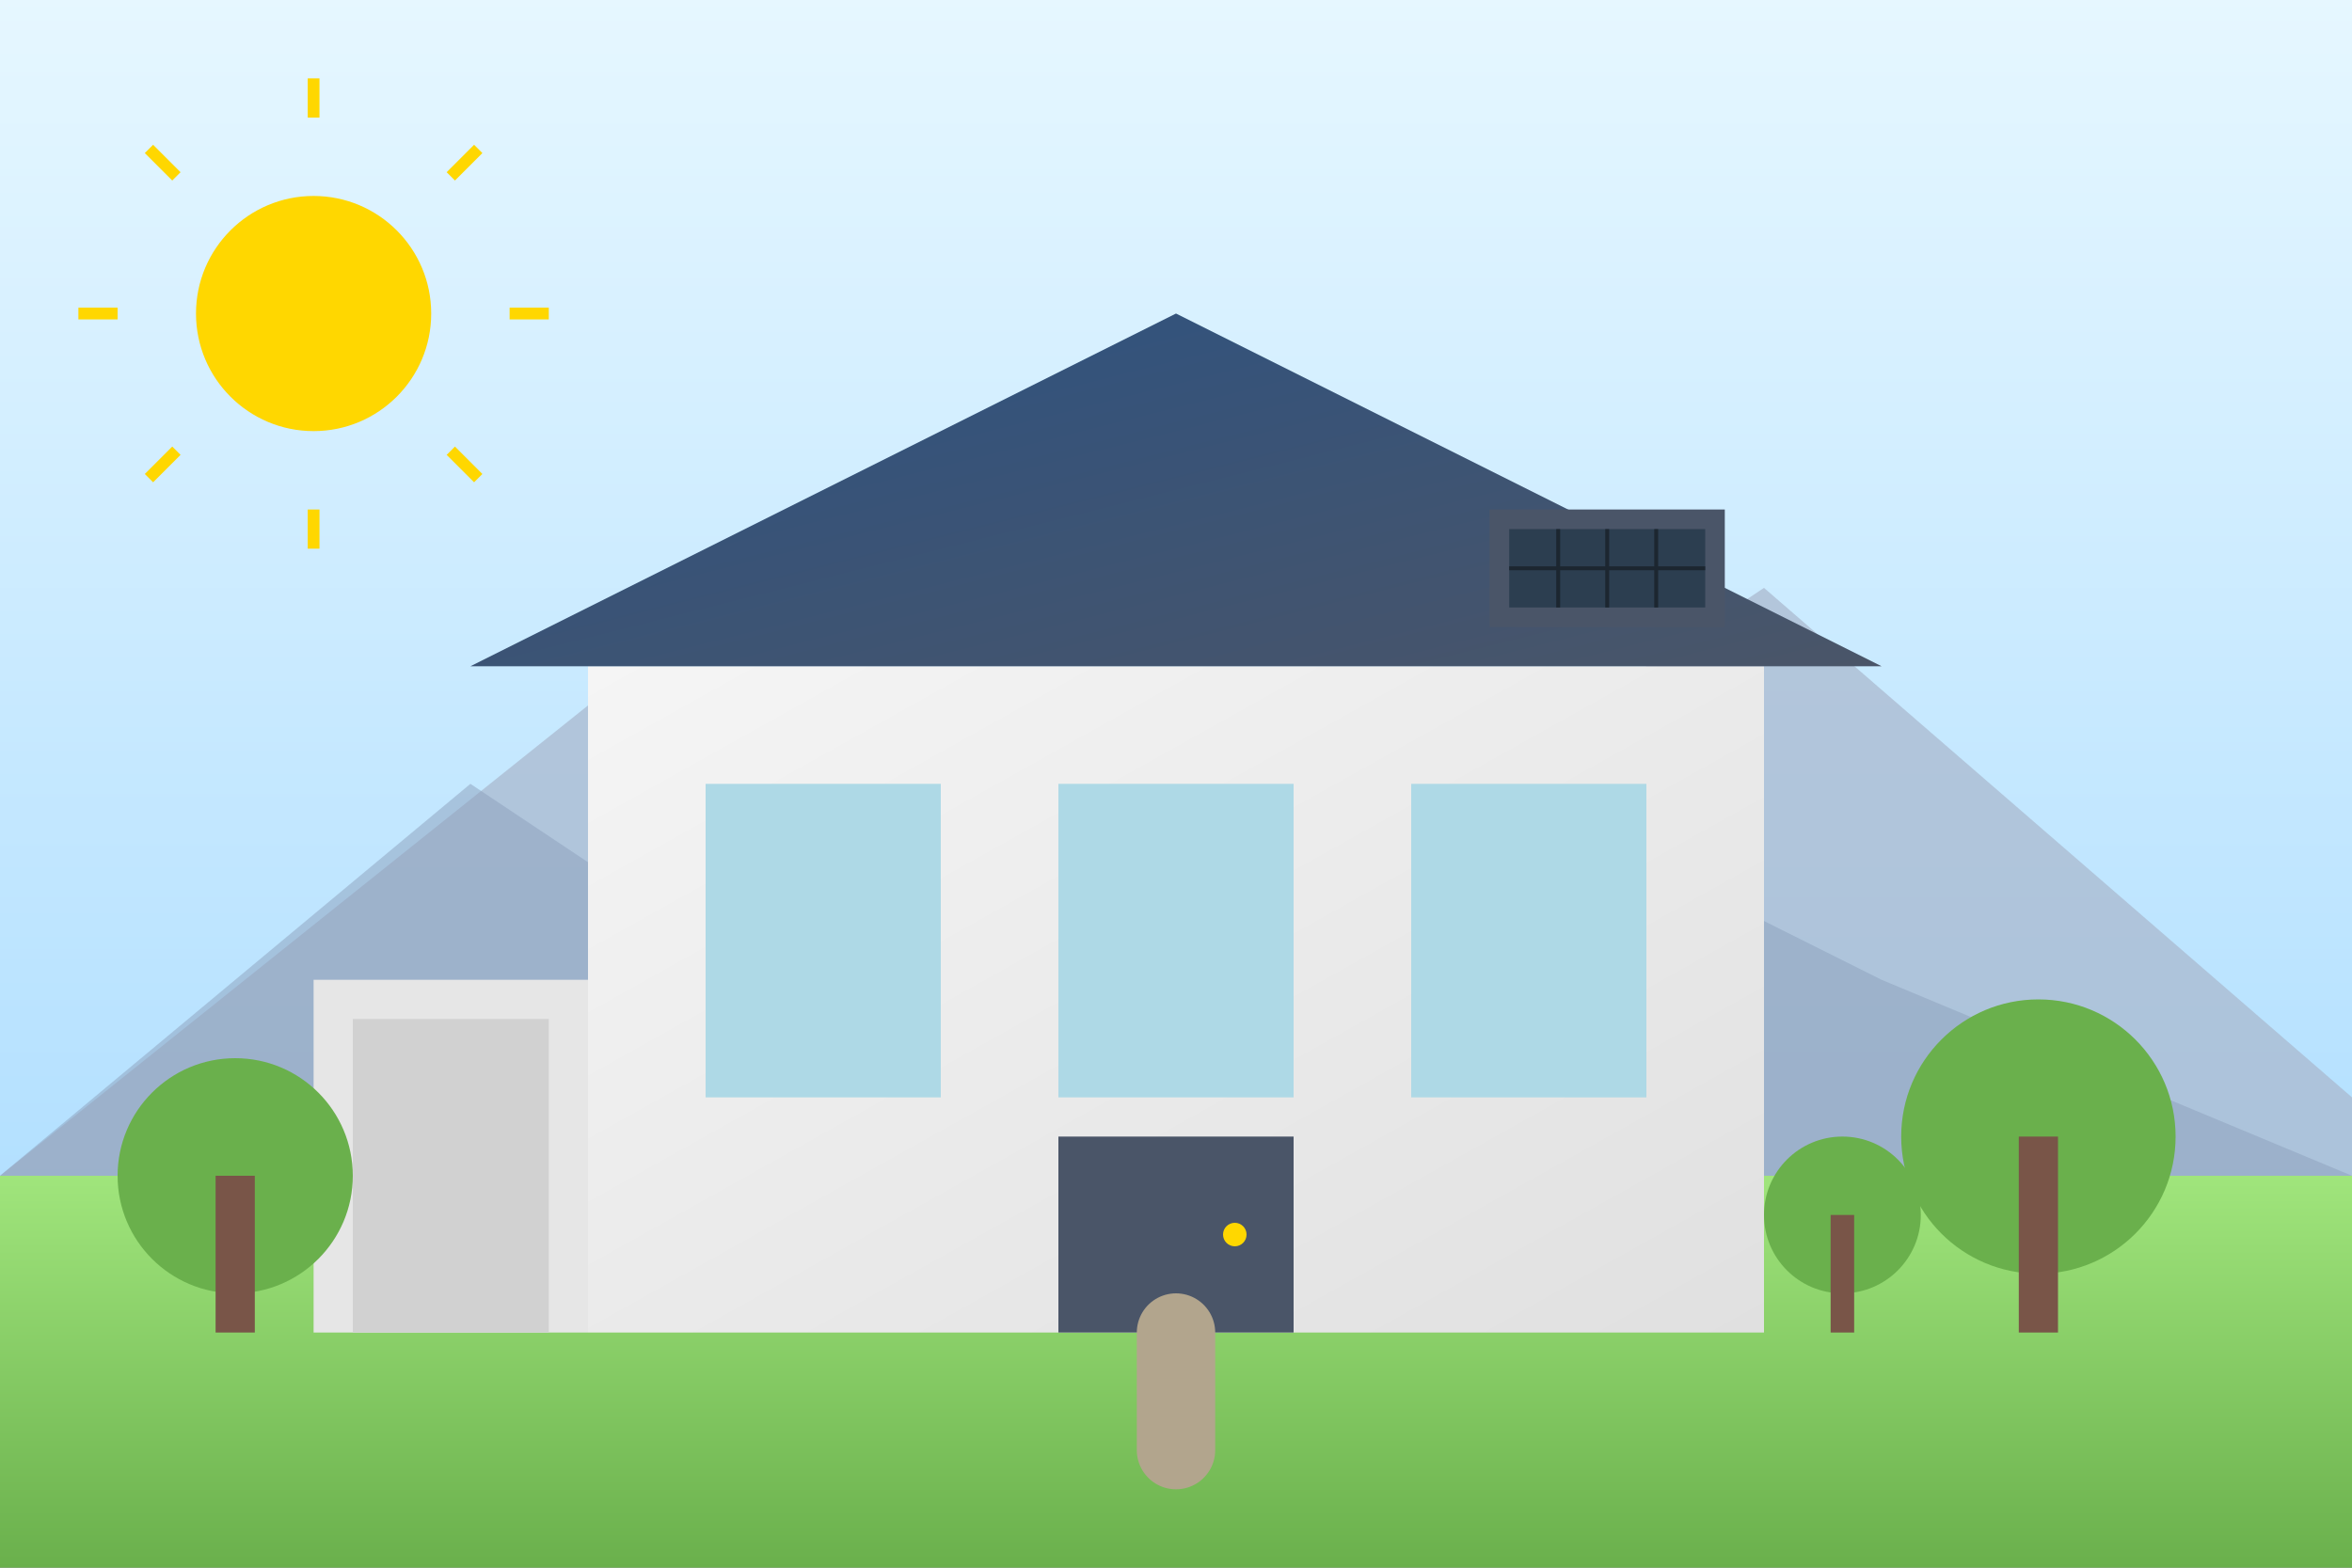 <svg xmlns="http://www.w3.org/2000/svg" width="600" height="400" viewBox="0 0 600 400">
  <rect x="0" y="0" width="600" height="400" fill="#808080" stroke="none"/>
  <defs>
    <linearGradient id="skyGradient" x1="0%" y1="0%" x2="0%" y2="100%">
      <stop offset="0%" style="stop-color:#e6f7ff;stop-opacity:1" />
      <stop offset="100%" style="stop-color:#b3e0ff;stop-opacity:1" />
    </linearGradient>
    <linearGradient id="grassGradient" x1="0%" y1="0%" x2="0%" y2="100%">
      <stop offset="0%" style="stop-color:#a0e57c;stop-opacity:1" />
      <stop offset="100%" style="stop-color:#6ab04c;stop-opacity:1" />
    </linearGradient>
    <linearGradient id="houseGradient" x1="0%" y1="0%" x2="100%" y2="100%">
      <stop offset="0%" style="stop-color:#f5f5f5;stop-opacity:1" />
      <stop offset="100%" style="stop-color:#e0e0e0;stop-opacity:1" />
    </linearGradient>
    <linearGradient id="roofGradient" x1="0%" y1="0%" x2="100%" y2="100%">
      <stop offset="0%" style="stop-color:#2c5282;stop-opacity:1" />
      <stop offset="100%" style="stop-color:#4a5568;stop-opacity:1" />
    </linearGradient>
  </defs>
  
  <!-- Background -->
  <rect width="600" height="300" fill="url(#skyGradient)" />
  <rect y="300" width="600" height="100" fill="url(#grassGradient)" />
  
  <!-- Mountains in background -->
  <polygon points="0,300 150,180 300,250 450,150 600,280 600,300" fill="#a9b7cc" opacity="0.7" />
  <polygon points="0,300 120,200 240,280 360,190 480,250 600,300" fill="#8da1bc" opacity="0.5" />
  
  <!-- Modern House -->
  <rect x="150" y="170" width="300" height="170" fill="url(#houseGradient)" />
  <polygon points="120,170 480,170 300,80" fill="url(#roofGradient)" />
  
  <!-- Windows -->
  <rect x="180" y="200" width="60" height="80" fill="#aed9e6" />
  <rect x="270" y="200" width="60" height="80" fill="#aed9e6" />
  <rect x="360" y="200" width="60" height="80" fill="#aed9e6" />
  
  <!-- Door -->
  <rect x="270" y="290" width="60" height="50" fill="#4a5568" />
  <circle cx="315" cy="315" r="3" fill="#ffd700" />
  
  <!-- Path -->
  <path d="M300,340 L300,370" stroke="#b2a58d" stroke-width="20" stroke-linecap="round" />
  
  <!-- Garage -->
  <rect x="80" y="250" width="70" height="90" fill="#e6e6e6" />
  <rect x="90" y="260" width="50" height="80" fill="#d1d1d1" />
  
  <!-- Trees -->
  <circle cx="60" cy="300" r="30" fill="#6ab04c" />
  <rect x="55" y="300" width="10" height="40" fill="#795548" />
  
  <circle cx="520" cy="290" r="35" fill="#6ab04c" />
  <rect x="515" y="290" width="10" height="50" fill="#795548" />
  
  <circle cx="470" cy="310" r="20" fill="#6ab04c" />
  <rect x="467" y="310" width="6" height="30" fill="#795548" />
  
  <!-- Sun -->
  <circle cx="80" cy="80" r="30" fill="#ffd700" />
  <g fill="none" stroke="#ffd700" stroke-width="3">
    <line x1="80" y1="30" x2="80" y2="20" />
    <line x1="80" y1="140" x2="80" y2="130" />
    <line x1="30" y1="80" x2="20" y2="80" />
    <line x1="140" y1="80" x2="130" y2="80" />
    <line x1="45" y1="45" x2="38" y2="38" />
    <line x1="122" y1="122" x2="115" y2="115" />
    <line x1="45" y1="115" x2="38" y2="122" />
    <line x1="122" y1="38" x2="115" y2="45" />
  </g>
  
  <!-- Solar Panels -->
  <g transform="translate(380, 130)">
    <rect width="60" height="30" fill="#4a5568" />
    <rect x="5" y="5" width="50" height="20" fill="#2c3e50" />
    <line x1="5" y1="15" x2="55" y2="15" stroke="#1c2630" stroke-width="1" />
    <line x1="17.5" y1="5" x2="17.5" y2="25" stroke="#1c2630" stroke-width="1" />
    <line x1="30" y1="5" x2="30" y2="25" stroke="#1c2630" stroke-width="1" />
    <line x1="42.5" y1="5" x2="42.5" y2="25" stroke="#1c2630" stroke-width="1" />
  </g>
</svg>
